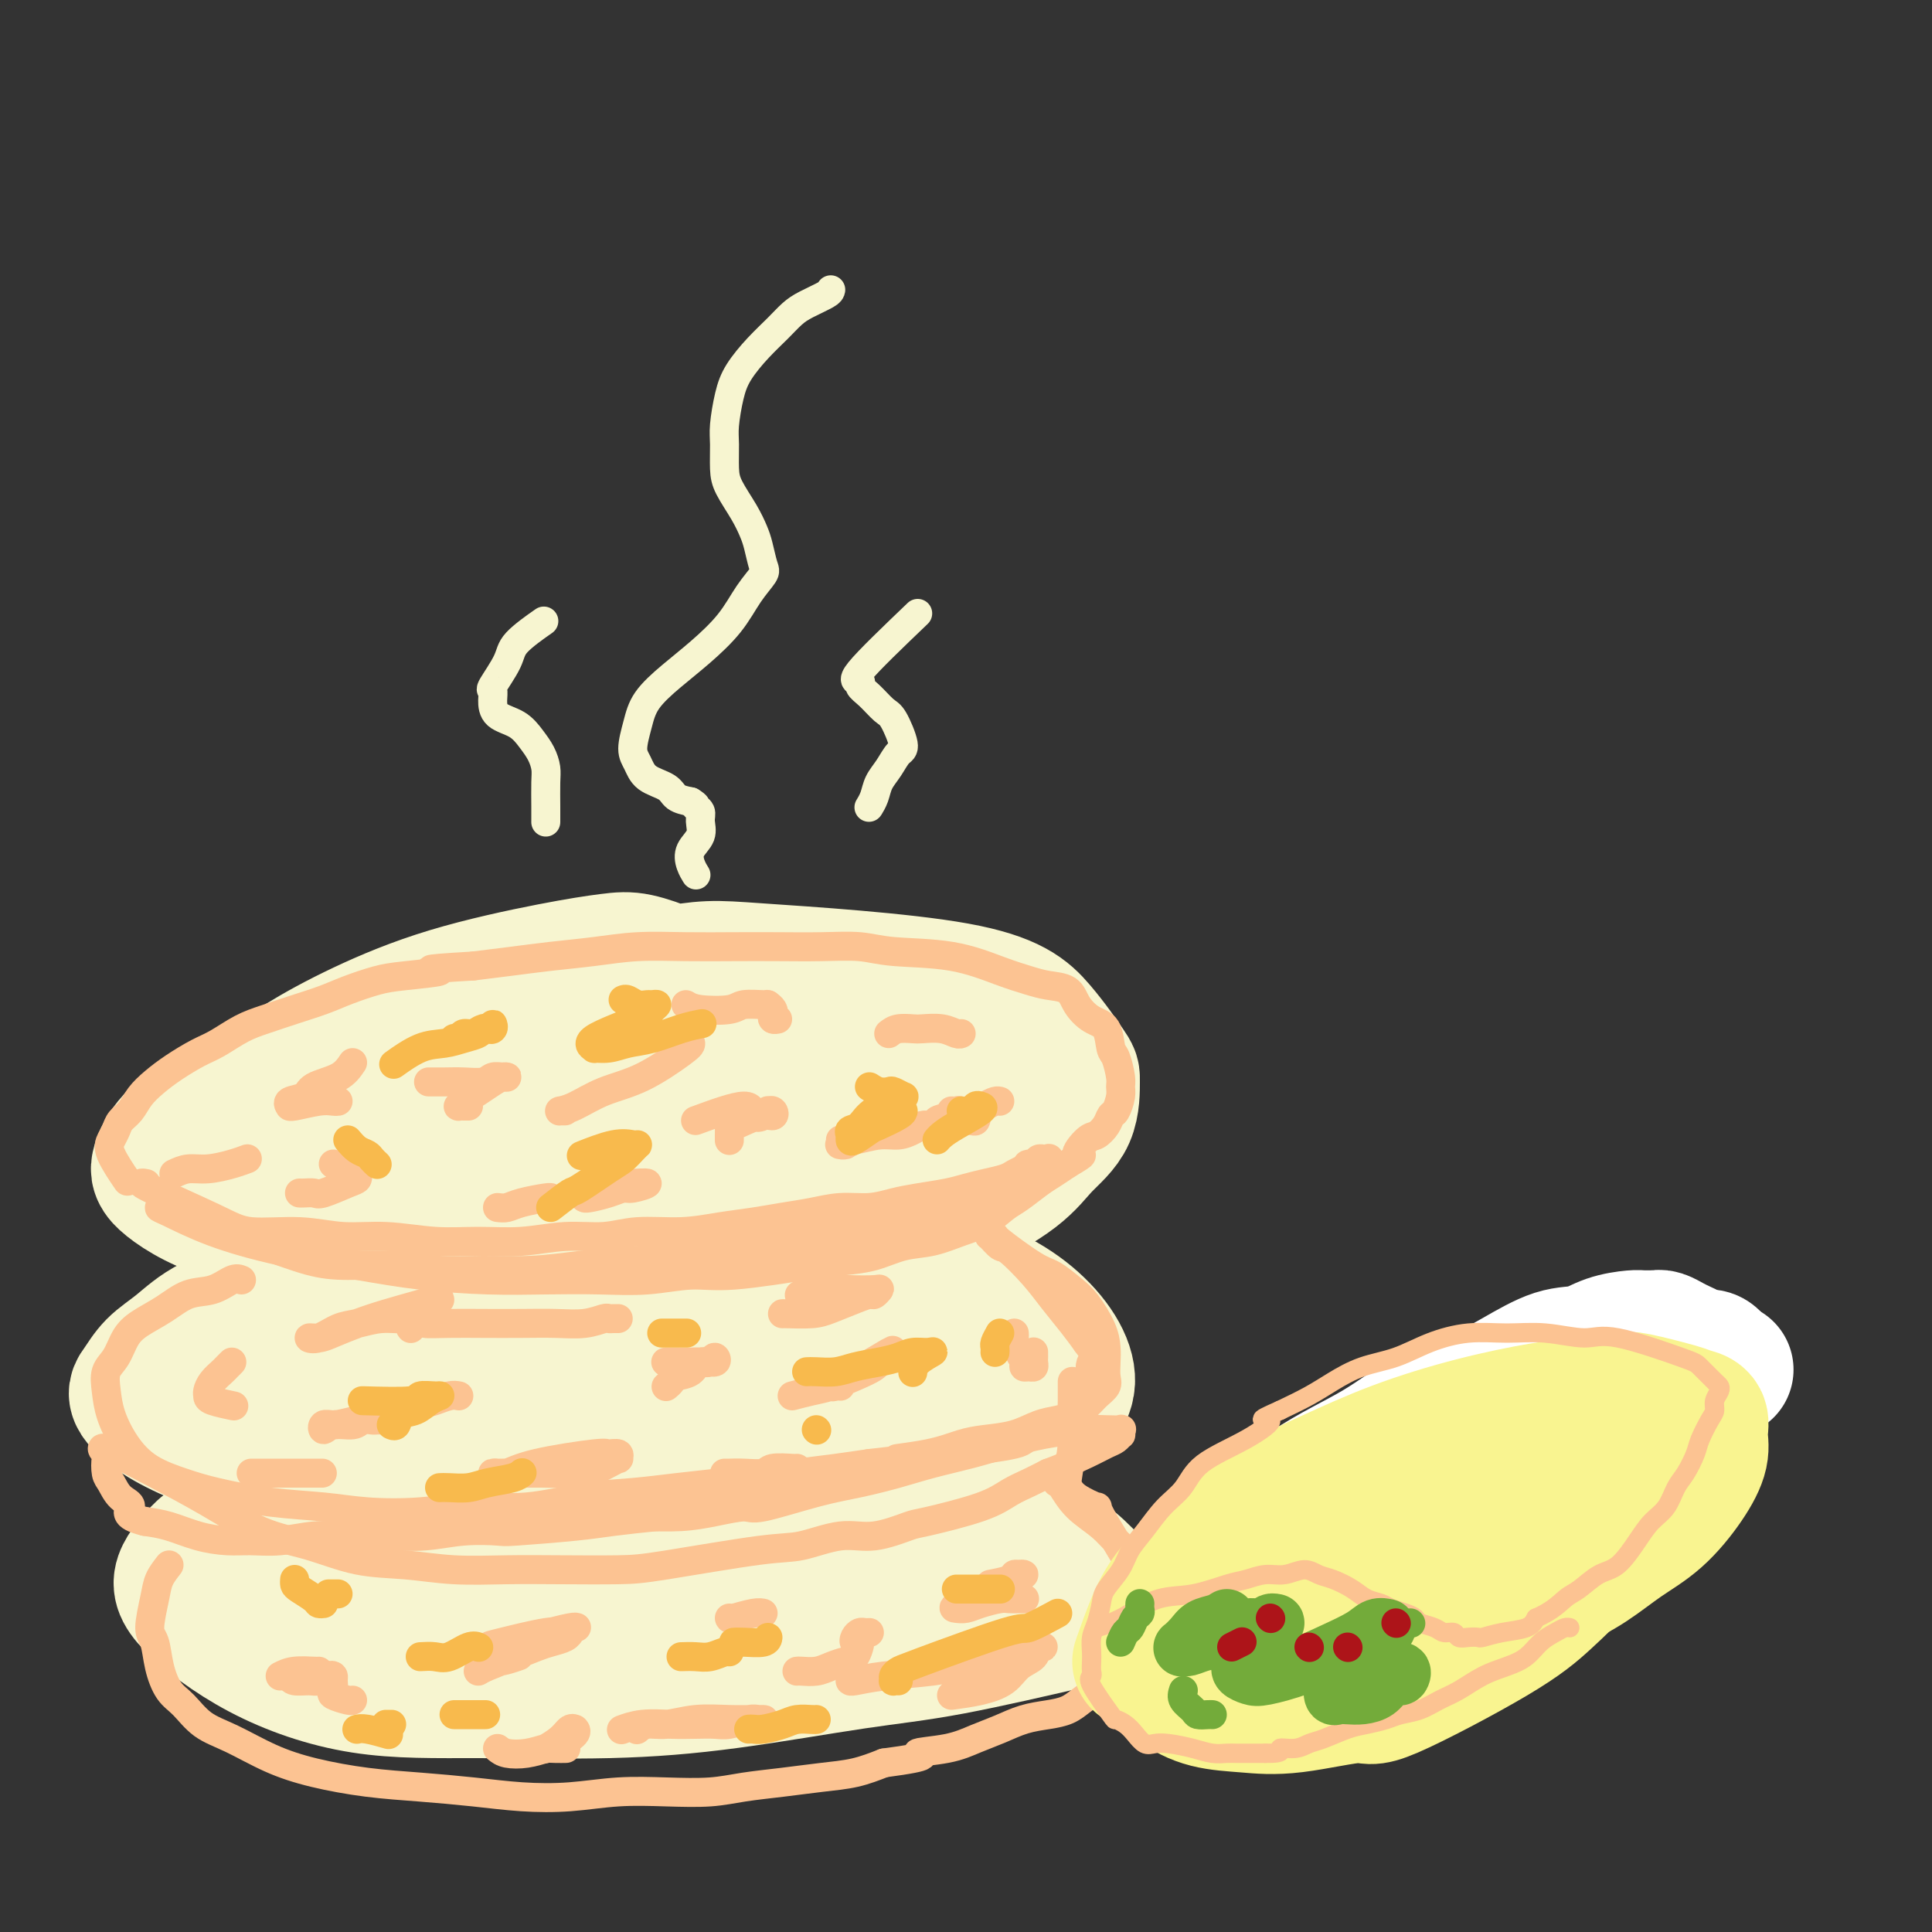 <svg viewBox='0 0 400 400' version='1.1' xmlns='http://www.w3.org/2000/svg' xmlns:xlink='http://www.w3.org/1999/xlink'><rect x="0" y="0" width="400" height="400" fill="#333333" stroke="none"/><g fill='none' stroke='rgb(247,245,208)' stroke-width='28' stroke-linecap='round' stroke-linejoin='round'><path d='M139,202c0.135,-0.205 0.271,-0.410 -1,-1c-1.271,-0.590 -3.948,-1.567 -6,-2c-2.052,-0.433 -3.479,-0.324 -6,0c-2.521,0.324 -6.137,0.861 -12,2c-5.863,1.139 -13.972,2.879 -21,5c-7.028,2.121 -12.974,4.624 -18,7c-5.026,2.376 -9.133,4.626 -13,7c-3.867,2.374 -7.493,4.874 -10,7c-2.507,2.126 -3.893,3.879 -5,6c-1.107,2.121 -1.934,4.610 -2,6c-0.066,1.390 0.630,1.681 3,4c2.370,2.319 6.414,6.666 12,10c5.586,3.334 12.715,5.656 21,7c8.285,1.344 17.725,1.710 27,2c9.275,0.290 18.385,0.505 27,0c8.615,-0.505 16.735,-1.729 24,-3c7.265,-1.271 13.673,-2.587 20,-4c6.327,-1.413 12.571,-2.922 18,-5c5.429,-2.078 10.044,-4.726 13,-7c2.956,-2.274 4.255,-4.173 6,-6c1.745,-1.827 3.938,-3.580 5,-6c1.062,-2.420 0.992,-5.506 1,-7c0.008,-1.494 0.092,-1.394 -1,-3c-1.092,-1.606 -3.360,-4.916 -6,-8c-2.640,-3.084 -5.652,-5.942 -17,-8c-11.348,-2.058 -31.031,-3.314 -41,-4c-9.969,-0.686 -10.222,-0.800 -21,1c-10.778,1.800 -32.079,5.514 -46,9c-13.921,3.486 -20.460,6.743 -27,10'/><path d='M63,221c-7.372,3.090 -12.303,5.814 -15,7c-2.697,1.186 -3.162,0.834 -5,2c-1.838,1.166 -5.050,3.849 -7,6c-1.950,2.151 -2.639,3.770 -3,5c-0.361,1.230 -0.395,2.070 2,4c2.395,1.930 7.218,4.948 15,7c7.782,2.052 18.521,3.138 30,3c11.479,-0.138 23.697,-1.499 35,-3c11.303,-1.501 21.690,-3.143 31,-5c9.310,-1.857 17.543,-3.928 25,-6c7.457,-2.072 14.138,-4.144 20,-6c5.862,-1.856 10.904,-3.498 15,-5c4.096,-1.502 7.247,-2.866 9,-4c1.753,-1.134 2.107,-2.038 2,-3c-0.107,-0.962 -0.674,-1.983 0,-2c0.674,-0.017 2.590,0.968 -2,-1c-4.590,-1.968 -15.686,-6.890 -24,-10c-8.314,-3.110 -13.844,-4.409 -32,-2c-18.156,2.409 -48.936,8.525 -64,12c-15.064,3.475 -14.410,4.308 -17,6c-2.590,1.692 -8.422,4.244 -10,6c-1.578,1.756 1.099,2.715 2,3c0.901,0.285 0.024,-0.104 3,0c2.976,0.104 9.803,0.701 19,1c9.197,0.299 20.765,0.301 31,-1c10.235,-1.301 19.138,-3.904 27,-5c7.862,-1.096 14.685,-0.686 19,-1c4.315,-0.314 6.123,-1.354 8,-2c1.877,-0.646 3.822,-0.899 5,-1c1.178,-0.101 1.589,-0.051 2,0'/><path d='M184,226c9.601,-1.512 3.104,-0.793 -4,-1c-7.104,-0.207 -14.814,-1.341 -27,-2c-12.186,-0.659 -28.846,-0.844 -41,0c-12.154,0.844 -19.800,2.716 -27,5c-7.200,2.284 -13.955,4.980 -17,6c-3.045,1.020 -2.381,0.363 -2,0c0.381,-0.363 0.480,-0.433 1,0c0.520,0.433 1.463,1.369 6,3c4.537,1.631 12.670,3.957 21,5c8.330,1.043 16.859,0.804 25,1c8.141,0.196 15.895,0.826 22,1c6.105,0.174 10.559,-0.109 14,0c3.441,0.109 5.867,0.611 8,1c2.133,0.389 3.972,0.664 5,1c1.028,0.336 1.243,0.734 0,1c-1.243,0.266 -3.945,0.400 -8,1c-4.055,0.600 -9.464,1.666 -14,3c-4.536,1.334 -8.201,2.935 -11,4c-2.799,1.065 -4.733,1.595 -6,2c-1.267,0.405 -1.867,0.687 -3,1c-1.133,0.313 -2.798,0.657 -4,1c-1.202,0.343 -1.942,0.683 -3,1c-1.058,0.317 -2.435,0.610 -4,1c-1.565,0.390 -3.319,0.878 -5,1c-1.681,0.122 -3.288,-0.123 -5,0c-1.712,0.123 -3.528,0.613 -6,1c-2.472,0.387 -5.601,0.671 -9,1c-3.399,0.329 -7.069,0.704 -10,1c-2.931,0.296 -5.123,0.513 -8,1c-2.877,0.487 -6.438,1.243 -10,2'/><path d='M62,268c-10.074,1.648 -8.758,2.269 -10,3c-1.242,0.731 -5.042,1.571 -8,3c-2.958,1.429 -5.074,3.445 -7,5c-1.926,1.555 -3.663,2.647 -5,4c-1.337,1.353 -2.273,2.968 -3,4c-0.727,1.032 -1.244,1.482 0,3c1.244,1.518 4.250,4.103 11,7c6.750,2.897 17.244,6.107 27,8c9.756,1.893 18.773,2.469 28,3c9.227,0.531 18.663,1.015 28,1c9.337,-0.015 18.574,-0.531 27,-1c8.426,-0.469 16.041,-0.892 23,-2c6.959,-1.108 13.261,-2.901 19,-4c5.739,-1.099 10.916,-1.504 15,-3c4.084,-1.496 7.077,-4.082 8,-5c0.923,-0.918 -0.224,-0.169 1,-1c1.224,-0.831 4.817,-3.241 5,-7c0.183,-3.759 -3.045,-8.866 -8,-13c-4.955,-4.134 -11.638,-7.297 -20,-9c-8.362,-1.703 -18.403,-1.948 -29,-2c-10.597,-0.052 -21.749,0.089 -34,1c-12.251,0.911 -25.603,2.594 -36,4c-10.397,1.406 -17.841,2.537 -25,4c-7.159,1.463 -14.032,3.257 -19,5c-4.968,1.743 -8.030,3.434 -10,5c-1.970,1.566 -2.848,3.005 -3,4c-0.152,0.995 0.423,1.545 1,2c0.577,0.455 1.155,0.815 7,2c5.845,1.185 16.956,3.196 29,4c12.044,0.804 25.022,0.402 38,0'/><path d='M112,293c12.774,-0.566 25.710,-1.981 37,-3c11.290,-1.019 20.934,-1.643 29,-2c8.066,-0.357 14.554,-0.447 20,-1c5.446,-0.553 9.851,-1.568 13,-2c3.149,-0.432 5.044,-0.280 6,-1c0.956,-0.720 0.974,-2.311 1,-3c0.026,-0.689 0.060,-0.474 -2,-2c-2.060,-1.526 -6.212,-4.792 -11,-7c-4.788,-2.208 -10.210,-3.356 -18,-4c-7.790,-0.644 -17.949,-0.782 -30,0c-12.051,0.782 -25.995,2.483 -38,4c-12.005,1.517 -22.070,2.849 -31,5c-8.930,2.151 -16.724,5.119 -21,7c-4.276,1.881 -5.033,2.673 -5,3c0.033,0.327 0.855,0.189 0,0c-0.855,-0.189 -3.387,-0.428 1,1c4.387,1.428 15.695,4.522 24,6c8.305,1.478 13.608,1.338 22,1c8.392,-0.338 19.874,-0.875 25,-1c5.126,-0.125 3.898,0.162 6,0c2.102,-0.162 7.534,-0.774 10,-1c2.466,-0.226 1.964,-0.066 3,0c1.036,0.066 3.608,0.037 4,0c0.392,-0.037 -1.398,-0.081 -4,0c-2.602,0.081 -6.018,0.287 -10,1c-3.982,0.713 -8.531,1.933 -13,3c-4.469,1.067 -8.857,1.979 -13,3c-4.143,1.021 -8.041,2.149 -11,3c-2.959,0.851 -4.980,1.426 -7,2'/><path d='M99,305c-10.058,2.218 -6.204,1.763 -6,2c0.204,0.237 -3.243,1.166 -6,2c-2.757,0.834 -4.823,1.574 -7,2c-2.177,0.426 -4.464,0.538 -7,1c-2.536,0.462 -5.320,1.272 -8,2c-2.680,0.728 -5.254,1.373 -8,2c-2.746,0.627 -5.662,1.236 -8,2c-2.338,0.764 -4.096,1.682 -5,2c-0.904,0.318 -0.953,0.037 -2,1c-1.047,0.963 -3.093,3.172 -4,5c-0.907,1.828 -0.677,3.275 2,6c2.677,2.725 7.800,6.726 14,10c6.200,3.274 13.477,5.820 21,7c7.523,1.180 15.290,0.993 24,1c8.710,0.007 18.361,0.209 27,0c8.639,-0.209 16.264,-0.827 25,-2c8.736,-1.173 18.582,-2.900 26,-4c7.418,-1.100 12.406,-1.573 20,-3c7.594,-1.427 17.793,-3.807 23,-5c5.207,-1.193 5.423,-1.201 6,-2c0.577,-0.799 1.515,-2.391 2,-3c0.485,-0.609 0.516,-0.234 -1,-2c-1.516,-1.766 -4.581,-5.673 -12,-10c-7.419,-4.327 -19.194,-9.073 -30,-12c-10.806,-2.927 -20.645,-4.034 -31,-4c-10.355,0.034 -21.228,1.211 -31,3c-9.772,1.789 -18.444,4.191 -26,6c-7.556,1.809 -13.996,3.026 -21,5c-7.004,1.974 -14.573,4.707 -18,6c-3.427,1.293 -2.714,1.147 -2,1'/><path d='M56,324c-11.328,3.337 -6.147,2.678 -5,3c1.147,0.322 -1.739,1.625 -3,3c-1.261,1.375 -0.898,2.822 2,5c2.898,2.178 8.330,5.085 16,7c7.670,1.915 17.579,2.837 28,3c10.421,0.163 21.356,-0.433 31,-1c9.644,-0.567 17.998,-1.106 26,-2c8.002,-0.894 15.654,-2.142 22,-3c6.346,-0.858 11.387,-1.326 16,-2c4.613,-0.674 8.798,-1.555 11,-2c2.202,-0.445 2.420,-0.454 3,-1c0.580,-0.546 1.524,-1.628 2,-2c0.476,-0.372 0.486,-0.034 -1,-1c-1.486,-0.966 -4.469,-3.236 -9,-5c-4.531,-1.764 -10.612,-3.023 -18,-4c-7.388,-0.977 -16.083,-1.671 -26,-1c-9.917,0.671 -21.055,2.706 -30,4c-8.945,1.294 -15.696,1.848 -26,4c-10.304,2.152 -24.160,5.902 -30,8c-5.840,2.098 -3.662,2.543 -3,3c0.662,0.457 -0.192,0.925 3,2c3.192,1.075 10.429,2.757 19,4c8.571,1.243 18.475,2.048 28,2c9.525,-0.048 18.670,-0.948 27,-2c8.330,-1.052 15.845,-2.258 22,-3c6.155,-0.742 10.950,-1.022 15,-2c4.050,-0.978 7.354,-2.654 9,-4c1.646,-1.346 1.636,-2.362 2,-3c0.364,-0.638 1.104,-0.896 0,-2c-1.104,-1.104 -4.052,-3.052 -7,-5'/><path d='M180,327c-3.801,-2.244 -9.803,-4.353 -16,-5c-6.197,-0.647 -12.589,0.169 -20,1c-7.411,0.831 -15.840,1.678 -23,3c-7.160,1.322 -13.052,3.117 -19,5c-5.948,1.883 -11.954,3.852 -16,6c-4.046,2.148 -6.133,4.475 -7,6c-0.867,1.525 -0.514,2.248 1,3c1.514,0.752 4.188,1.532 9,2c4.812,0.468 11.762,0.623 19,0c7.238,-0.623 14.765,-2.023 22,-3c7.235,-0.977 14.179,-1.532 17,-2c2.821,-0.468 1.520,-0.848 1,-1c-0.520,-0.152 -0.260,-0.076 0,0'/></g>
<g fill='none' stroke='rgb(252,195,146)' stroke-width='6' stroke-linecap='round' stroke-linejoin='round'><path d='M30,245c0.234,0.044 0.468,0.088 0,0c-0.468,-0.088 -1.637,-0.307 1,1c2.637,1.307 9.079,4.139 13,6c3.921,1.861 5.322,2.751 8,3c2.678,0.249 6.632,-0.144 10,0c3.368,0.144 6.151,0.824 9,1c2.849,0.176 5.764,-0.153 9,0c3.236,0.153 6.794,0.788 10,1c3.206,0.212 6.062,0.000 9,0c2.938,-0.000 5.960,0.211 9,0c3.040,-0.211 6.099,-0.844 9,-1c2.901,-0.156 5.643,0.166 8,0c2.357,-0.166 4.330,-0.818 7,-1c2.670,-0.182 6.036,0.106 9,0c2.964,-0.106 5.526,-0.607 8,-1c2.474,-0.393 4.860,-0.679 7,-1c2.140,-0.321 4.035,-0.677 6,-1c1.965,-0.323 4.001,-0.611 6,-1c1.999,-0.389 3.963,-0.878 6,-1c2.037,-0.122 4.148,0.122 6,0c1.852,-0.122 3.446,-0.610 5,-1c1.554,-0.390 3.067,-0.682 5,-1c1.933,-0.318 4.286,-0.663 6,-1c1.714,-0.337 2.791,-0.668 4,-1c1.209,-0.332 2.551,-0.666 4,-1c1.449,-0.334 3.006,-0.667 4,-1c0.994,-0.333 1.427,-0.667 2,-1c0.573,-0.333 1.287,-0.667 2,-1'/><path d='M212,242c5.128,-1.480 1.949,-1.181 1,-1c-0.949,0.181 0.333,0.245 1,0c0.667,-0.245 0.718,-0.797 1,-1c0.282,-0.203 0.795,-0.056 1,0c0.205,0.056 0.104,0.021 0,0c-0.104,-0.021 -0.209,-0.029 0,0c0.209,0.029 0.733,0.096 1,0c0.267,-0.096 0.275,-0.356 0,0c-0.275,0.356 -0.835,1.329 -2,2c-1.165,0.671 -2.937,1.042 -5,2c-2.063,0.958 -4.419,2.505 -8,4c-3.581,1.495 -8.387,2.940 -12,4c-3.613,1.060 -6.034,1.737 -13,3c-6.966,1.263 -18.477,3.113 -24,4c-5.523,0.887 -5.058,0.812 -8,1c-2.942,0.188 -9.291,0.640 -14,1c-4.709,0.360 -7.777,0.629 -11,1c-3.223,0.371 -6.601,0.846 -10,1c-3.399,0.154 -6.821,-0.012 -10,0c-3.179,0.012 -6.116,0.204 -9,0c-2.884,-0.204 -5.715,-0.803 -9,-1c-3.285,-0.197 -7.025,0.009 -10,0c-2.975,-0.009 -5.186,-0.233 -8,-1c-2.814,-0.767 -6.233,-2.076 -9,-3c-2.767,-0.924 -4.884,-1.462 -7,-2'/><path d='M48,256c-4.875,-1.272 -5.062,-1.451 -6,-2c-0.938,-0.549 -2.628,-1.467 -4,-2c-1.372,-0.533 -2.425,-0.681 -3,-1c-0.575,-0.319 -0.672,-0.809 -1,-1c-0.328,-0.191 -0.886,-0.084 -1,0c-0.114,0.084 0.216,0.144 2,1c1.784,0.856 5.021,2.506 9,4c3.979,1.494 8.699,2.831 14,4c5.301,1.169 11.184,2.169 16,3c4.816,0.831 8.567,1.492 13,2c4.433,0.508 9.548,0.864 14,1c4.452,0.136 8.239,0.052 12,0c3.761,-0.052 7.495,-0.073 11,0c3.505,0.073 6.782,0.241 10,0c3.218,-0.241 6.379,-0.889 9,-1c2.621,-0.111 4.702,0.317 9,0c4.298,-0.317 10.812,-1.379 15,-2c4.188,-0.621 6.051,-0.799 8,-1c1.949,-0.201 3.984,-0.423 6,-1c2.016,-0.577 4.014,-1.510 6,-2c1.986,-0.490 3.962,-0.539 6,-1c2.038,-0.461 4.138,-1.335 6,-2c1.862,-0.665 3.485,-1.123 5,-2c1.515,-0.877 2.923,-2.174 4,-3c1.077,-0.826 1.825,-1.180 3,-2c1.175,-0.820 2.778,-2.105 4,-3c1.222,-0.895 2.063,-1.398 3,-2c0.937,-0.602 1.968,-1.301 3,-2'/><path d='M221,241c4.688,-2.756 2.408,-1.646 2,-2c-0.408,-0.354 1.056,-2.173 2,-3c0.944,-0.827 1.367,-0.662 2,-1c0.633,-0.338 1.476,-1.179 2,-2c0.524,-0.821 0.730,-1.621 1,-2c0.270,-0.379 0.605,-0.336 1,-1c0.395,-0.664 0.848,-2.034 1,-3c0.152,-0.966 0.001,-1.526 0,-2c-0.001,-0.474 0.149,-0.860 0,-2c-0.149,-1.140 -0.596,-3.032 -1,-4c-0.404,-0.968 -0.764,-1.012 -1,-2c-0.236,-0.988 -0.349,-2.919 -1,-4c-0.651,-1.081 -1.842,-1.311 -3,-2c-1.158,-0.689 -2.283,-1.835 -3,-3c-0.717,-1.165 -1.024,-2.347 -2,-3c-0.976,-0.653 -2.619,-0.776 -4,-1c-1.381,-0.224 -2.498,-0.547 -4,-1c-1.502,-0.453 -3.388,-1.036 -6,-2c-2.612,-0.964 -5.949,-2.311 -10,-3c-4.051,-0.689 -8.817,-0.721 -12,-1c-3.183,-0.279 -4.784,-0.807 -7,-1c-2.216,-0.193 -5.048,-0.053 -8,0c-2.952,0.053 -6.025,0.017 -9,0c-2.975,-0.017 -5.850,-0.016 -9,0c-3.150,0.016 -6.573,0.046 -10,0c-3.427,-0.046 -6.858,-0.167 -10,0c-3.142,0.167 -5.997,0.622 -9,1c-3.003,0.378 -6.155,0.679 -9,1c-2.845,0.321 -5.384,0.663 -8,1c-2.616,0.337 -5.308,0.668 -8,1'/><path d='M98,200c-13.612,0.794 -7.644,0.779 -7,1c0.644,0.221 -4.038,0.678 -7,1c-2.962,0.322 -4.206,0.509 -6,1c-1.794,0.491 -4.138,1.285 -6,2c-1.862,0.715 -3.243,1.350 -5,2c-1.757,0.650 -3.889,1.314 -6,2c-2.111,0.686 -4.199,1.394 -6,2c-1.801,0.606 -3.314,1.110 -5,2c-1.686,0.890 -3.544,2.167 -5,3c-1.456,0.833 -2.511,1.224 -4,2c-1.489,0.776 -3.411,1.937 -5,3c-1.589,1.063 -2.846,2.028 -4,3c-1.154,0.972 -2.207,1.951 -3,3c-0.793,1.049 -1.326,2.168 -2,3c-0.674,0.832 -1.490,1.376 -2,2c-0.510,0.624 -0.714,1.327 -1,2c-0.286,0.673 -0.654,1.314 -1,2c-0.346,0.686 -0.670,1.415 0,3c0.670,1.585 2.334,4.024 3,5c0.666,0.976 0.333,0.488 0,0'/><path d='M50,265c-0.513,-0.215 -1.025,-0.430 -2,0c-0.975,0.430 -2.411,1.507 -4,2c-1.589,0.493 -3.331,0.404 -5,1c-1.669,0.596 -3.264,1.877 -5,3c-1.736,1.123 -3.614,2.088 -5,3c-1.386,0.912 -2.279,1.771 -3,3c-0.721,1.229 -1.271,2.827 -2,4c-0.729,1.173 -1.636,1.920 -2,3c-0.364,1.080 -0.185,2.491 0,4c0.185,1.509 0.375,3.114 1,5c0.625,1.886 1.684,4.053 3,6c1.316,1.947 2.887,3.673 5,5c2.113,1.327 4.766,2.254 7,3c2.234,0.746 4.049,1.311 7,2c2.951,0.689 7.037,1.501 11,2c3.963,0.499 7.804,0.686 11,1c3.196,0.314 5.747,0.757 9,1c3.253,0.243 7.206,0.286 11,0c3.794,-0.286 7.428,-0.903 11,-1c3.572,-0.097 7.082,0.325 11,0c3.918,-0.325 8.243,-1.396 12,-2c3.757,-0.604 6.946,-0.739 10,-1c3.054,-0.261 5.974,-0.647 9,-1c3.026,-0.353 6.159,-0.672 9,-1c2.841,-0.328 5.390,-0.665 8,-1c2.610,-0.335 5.280,-0.667 8,-1c2.720,-0.333 5.492,-0.667 8,-1c2.508,-0.333 4.754,-0.667 7,-1'/><path d='M180,303c15.480,-1.742 7.679,-1.096 6,-1c-1.679,0.096 2.763,-0.359 6,-1c3.237,-0.641 5.269,-1.467 7,-2c1.731,-0.533 3.162,-0.772 5,-1c1.838,-0.228 4.082,-0.445 6,-1c1.918,-0.555 3.511,-1.447 5,-2c1.489,-0.553 2.876,-0.767 4,-1c1.124,-0.233 1.986,-0.484 3,-1c1.014,-0.516 2.181,-1.296 3,-2c0.819,-0.704 1.292,-1.332 2,-2c0.708,-0.668 1.653,-1.377 2,-2c0.347,-0.623 0.098,-1.161 0,-2c-0.098,-0.839 -0.044,-1.981 0,-3c0.044,-1.019 0.080,-1.916 0,-3c-0.080,-1.084 -0.275,-2.356 -1,-4c-0.725,-1.644 -1.982,-3.660 -3,-5c-1.018,-1.340 -1.799,-2.005 -3,-3c-1.201,-0.995 -2.823,-2.318 -4,-3c-1.177,-0.682 -1.911,-0.721 -4,-2c-2.089,-1.279 -5.534,-3.799 -7,-5c-1.466,-1.201 -0.954,-1.082 -1,-1c-0.046,0.082 -0.652,0.128 -1,0c-0.348,-0.128 -0.439,-0.430 0,0c0.439,0.430 1.409,1.591 2,2c0.591,0.409 0.805,0.065 2,1c1.195,0.935 3.372,3.147 5,5c1.628,1.853 2.708,3.345 4,5c1.292,1.655 2.798,3.473 4,5c1.202,1.527 2.101,2.764 3,4'/><path d='M225,278c3.018,3.933 1.564,3.266 1,4c-0.564,0.734 -0.238,2.868 0,4c0.238,1.132 0.389,1.262 0,2c-0.389,0.738 -1.316,2.085 -2,3c-0.684,0.915 -1.124,1.400 -2,2c-0.876,0.600 -2.187,1.315 -4,2c-1.813,0.685 -4.127,1.338 -5,2c-0.873,0.662 -0.306,1.332 -3,2c-2.694,0.668 -8.651,1.334 -13,2c-4.349,0.666 -7.090,1.333 -10,2c-2.910,0.667 -5.987,1.334 -9,2c-3.013,0.666 -5.961,1.330 -9,2c-3.039,0.670 -6.170,1.345 -9,2c-2.830,0.655 -5.358,1.288 -8,2c-2.642,0.712 -5.398,1.501 -8,2c-2.602,0.499 -5.049,0.708 -8,1c-2.951,0.292 -6.404,0.666 -9,1c-2.596,0.334 -4.334,0.629 -8,1c-3.666,0.371 -9.261,0.817 -12,1c-2.739,0.183 -2.621,0.102 -4,0c-1.379,-0.102 -4.253,-0.224 -7,0c-2.747,0.224 -5.366,0.796 -8,1c-2.634,0.204 -5.281,0.040 -8,0c-2.719,-0.040 -5.509,0.042 -8,0c-2.491,-0.042 -4.681,-0.209 -7,0c-2.319,0.209 -4.766,0.796 -7,1c-2.234,0.204 -4.256,0.027 -6,0c-1.744,-0.027 -3.210,0.096 -5,0c-1.790,-0.096 -3.905,-0.410 -6,-1c-2.095,-0.590 -4.170,-1.454 -6,-2c-1.830,-0.546 -3.415,-0.773 -5,-1'/><path d='M30,315c-4.918,-1.220 -3.213,-2.271 -3,-3c0.213,-0.729 -1.065,-1.136 -2,-2c-0.935,-0.864 -1.526,-2.187 -2,-3c-0.474,-0.813 -0.830,-1.118 -1,-2c-0.170,-0.882 -0.154,-2.342 0,-3c0.154,-0.658 0.445,-0.513 0,-1c-0.445,-0.487 -1.628,-1.604 0,-1c1.628,0.604 6.066,2.929 10,5c3.934,2.071 7.364,3.889 11,6c3.636,2.111 7.479,4.517 11,6c3.521,1.483 6.720,2.044 10,3c3.280,0.956 6.639,2.309 10,3c3.361,0.691 6.723,0.721 10,1c3.277,0.279 6.471,0.806 10,1c3.529,0.194 7.395,0.055 11,0c3.605,-0.055 6.950,-0.027 11,0c4.050,0.027 8.805,0.052 12,0c3.195,-0.052 4.830,-0.180 10,-1c5.170,-0.820 13.876,-2.332 19,-3c5.124,-0.668 6.667,-0.492 9,-1c2.333,-0.508 5.456,-1.700 8,-2c2.544,-0.300 4.508,0.292 7,0c2.492,-0.292 5.513,-1.468 7,-2c1.487,-0.532 1.440,-0.422 4,-1c2.560,-0.578 7.727,-1.846 11,-3c3.273,-1.154 4.650,-2.195 6,-3c1.350,-0.805 2.671,-1.373 4,-2c1.329,-0.627 2.664,-1.314 4,-2'/><path d='M217,305c6.290,-2.372 4.015,-1.802 4,-2c-0.015,-0.198 2.231,-1.162 4,-2c1.769,-0.838 3.062,-1.549 4,-2c0.938,-0.451 1.521,-0.643 2,-1c0.479,-0.357 0.852,-0.880 1,-1c0.148,-0.120 0.069,0.163 0,0c-0.069,-0.163 -0.129,-0.774 0,-1c0.129,-0.226 0.448,-0.069 0,0c-0.448,0.069 -1.663,0.049 -3,0c-1.337,-0.049 -2.796,-0.126 -5,0c-2.204,0.126 -5.153,0.456 -8,1c-2.847,0.544 -5.592,1.301 -8,2c-2.408,0.699 -4.479,1.341 -7,2c-2.521,0.659 -5.491,1.337 -8,2c-2.509,0.663 -4.556,1.312 -7,2c-2.444,0.688 -5.285,1.417 -8,2c-2.715,0.583 -5.304,1.022 -9,2c-3.696,0.978 -8.499,2.497 -11,3c-2.501,0.503 -2.699,-0.009 -4,0c-1.301,0.009 -3.703,0.538 -6,1c-2.297,0.462 -4.489,0.856 -7,1c-2.511,0.144 -5.342,0.039 -8,0c-2.658,-0.039 -5.143,-0.010 -8,0c-2.857,0.010 -6.086,0.003 -9,0c-2.914,-0.003 -5.514,-0.001 -8,0c-2.486,0.001 -4.857,0.000 -7,0c-2.143,-0.000 -4.059,-0.000 -6,0c-1.941,0.000 -3.907,0.000 -6,0c-2.093,-0.000 -4.312,-0.000 -6,0c-1.688,0.000 -2.844,0.000 -4,0'/><path d='M79,314c-10.311,0.000 -5.089,0.000 -3,0c2.089,0.000 1.044,0.000 0,0'/><path d='M35,324c-0.769,0.981 -1.538,1.962 -2,3c-0.462,1.038 -0.616,2.133 -1,4c-0.384,1.867 -0.998,4.504 -1,6c-0.002,1.496 0.609,1.850 1,3c0.391,1.150 0.562,3.097 1,5c0.438,1.903 1.142,3.762 2,5c0.858,1.238 1.869,1.854 3,3c1.131,1.146 2.381,2.822 4,4c1.619,1.178 3.608,1.860 6,3c2.392,1.140 5.189,2.739 8,4c2.811,1.261 5.637,2.184 9,3c3.363,0.816 7.263,1.526 11,2c3.737,0.474 7.311,0.712 11,1c3.689,0.288 7.494,0.627 11,1c3.506,0.373 6.712,0.780 10,1c3.288,0.220 6.659,0.252 10,0c3.341,-0.252 6.652,-0.788 10,-1c3.348,-0.212 6.732,-0.098 10,0c3.268,0.098 6.420,0.182 9,0c2.580,-0.182 4.586,-0.629 7,-1c2.414,-0.371 5.235,-0.667 8,-1c2.765,-0.333 5.475,-0.705 8,-1c2.525,-0.295 4.864,-0.513 7,-1c2.136,-0.487 4.068,-1.244 6,-2'/><path d='M183,365c11.357,-1.501 7.250,-1.754 7,-2c-0.250,-0.246 3.356,-0.486 6,-1c2.644,-0.514 4.325,-1.303 6,-2c1.675,-0.697 3.343,-1.303 5,-2c1.657,-0.697 3.301,-1.486 5,-2c1.699,-0.514 3.451,-0.752 5,-1c1.549,-0.248 2.894,-0.507 4,-1c1.106,-0.493 1.972,-1.220 3,-2c1.028,-0.780 2.216,-1.614 3,-2c0.784,-0.386 1.163,-0.322 2,-1c0.837,-0.678 2.134,-2.096 3,-3c0.866,-0.904 1.303,-1.295 2,-2c0.697,-0.705 1.654,-1.723 2,-3c0.346,-1.277 0.080,-2.813 0,-4c-0.080,-1.187 0.024,-2.026 0,-3c-0.024,-0.974 -0.178,-2.085 0,-3c0.178,-0.915 0.687,-1.635 -1,-5c-1.687,-3.365 -5.570,-9.375 -7,-12c-1.430,-2.625 -0.408,-1.866 -1,-2c-0.592,-0.134 -2.798,-1.160 -4,-2c-1.202,-0.840 -1.401,-1.495 -2,-2c-0.599,-0.505 -1.598,-0.859 -2,-1c-0.402,-0.141 -0.205,-0.068 0,0c0.205,0.068 0.419,0.131 1,1c0.581,0.869 1.529,2.542 3,4c1.471,1.458 3.467,2.700 5,4c1.533,1.300 2.605,2.658 4,4c1.395,1.342 3.113,2.669 4,4c0.887,1.331 0.944,2.665 1,4'/><path d='M237,328c2.676,3.791 1.368,3.270 1,4c-0.368,0.730 0.206,2.711 0,4c-0.206,1.289 -1.193,1.885 -2,3c-0.807,1.115 -1.434,2.747 -2,4c-0.566,1.253 -1.069,2.125 -2,3c-0.931,0.875 -2.288,1.751 -3,2c-0.712,0.249 -0.778,-0.129 -1,0c-0.222,0.129 -0.598,0.766 -1,1c-0.402,0.234 -0.829,0.067 -1,0c-0.171,-0.067 -0.085,-0.033 0,0'/><path d='M221,309c-0.113,-0.634 -0.226,-1.268 0,-3c0.226,-1.732 0.793,-4.562 1,-7c0.207,-2.438 0.056,-4.485 0,-6c-0.056,-1.515 -0.015,-2.497 0,-3c0.015,-0.503 0.004,-0.527 0,-1c-0.004,-0.473 -0.001,-1.395 0,-2c0.001,-0.605 0.000,-0.894 0,-1c-0.000,-0.106 -0.000,-0.030 0,0c0.000,0.030 0.000,0.015 0,0'/><path d='M60,347c0.130,0.430 0.259,0.861 1,1c0.741,0.139 2.093,-0.013 3,0c0.907,0.013 1.368,0.192 2,0c0.632,-0.192 1.435,-0.756 2,-1c0.565,-0.244 0.894,-0.167 1,0c0.106,0.167 -0.010,0.423 0,1c0.010,0.577 0.146,1.475 0,2c-0.146,0.525 -0.575,0.677 0,1c0.575,0.323 2.155,0.818 3,1c0.845,0.182 0.956,0.052 1,0c0.044,-0.052 0.022,-0.026 0,0'/><path d='M103,362c0.496,0.397 0.992,0.793 2,1c1.008,0.207 2.529,0.223 4,0c1.471,-0.223 2.892,-0.686 4,-1c1.108,-0.314 1.902,-0.478 3,-1c1.098,-0.522 2.500,-1.402 3,-2c0.500,-0.598 0.099,-0.913 0,-1c-0.099,-0.087 0.105,0.054 0,0c-0.105,-0.054 -0.520,-0.302 -1,0c-0.480,0.302 -1.025,1.153 -2,2c-0.975,0.847 -2.380,1.691 -3,2c-0.620,0.309 -0.455,0.083 0,0c0.455,-0.083 1.199,-0.022 2,0c0.801,0.022 1.657,0.006 2,0c0.343,-0.006 0.171,-0.003 0,0'/><path d='M165,346c0.153,-0.023 0.306,-0.045 1,0c0.694,0.045 1.928,0.158 3,0c1.072,-0.158 1.982,-0.588 3,-1c1.018,-0.412 2.142,-0.807 3,-1c0.858,-0.193 1.448,-0.185 2,-1c0.552,-0.815 1.065,-2.453 1,-3c-0.065,-0.547 -0.707,-0.003 -1,0c-0.293,0.003 -0.236,-0.535 0,-1c0.236,-0.465 0.651,-0.857 1,-1c0.349,-0.143 0.632,-0.039 1,0c0.368,0.039 0.819,0.011 1,0c0.181,-0.011 0.090,-0.006 0,0'/><path d='M151,335c0.030,0.113 0.060,0.226 1,0c0.940,-0.226 2.792,-0.792 4,-1c1.208,-0.208 1.774,-0.060 2,0c0.226,0.060 0.113,0.030 0,0'/><path d='M99,346c0.412,-0.250 0.825,-0.501 2,-1c1.175,-0.499 3.113,-1.248 5,-2c1.887,-0.752 3.721,-1.508 5,-2c1.279,-0.492 2.001,-0.720 3,-1c0.999,-0.280 2.275,-0.613 3,-1c0.725,-0.387 0.899,-0.829 1,-1c0.101,-0.171 0.128,-0.071 0,0c-0.128,0.071 -0.412,0.114 -1,0c-0.588,-0.114 -1.481,-0.385 -4,0c-2.519,0.385 -6.665,1.425 -9,2c-2.335,0.575 -2.858,0.684 -3,1c-0.142,0.316 0.099,0.838 0,1c-0.099,0.162 -0.537,-0.037 0,0c0.537,0.037 2.049,0.311 4,0c1.951,-0.311 4.340,-1.207 6,-2c1.660,-0.793 2.590,-1.482 4,-2c1.410,-0.518 3.299,-0.866 4,-1c0.701,-0.134 0.214,-0.053 0,0c-0.214,0.053 -0.156,0.080 0,0c0.156,-0.080 0.409,-0.265 -1,0c-1.409,0.265 -4.482,0.982 -7,2c-2.518,1.018 -4.481,2.339 -6,3c-1.519,0.661 -2.593,0.662 -3,1c-0.407,0.338 -0.148,1.014 1,1c1.148,-0.014 3.185,-0.718 4,-1c0.815,-0.282 0.407,-0.141 0,0'/><path d='M205,328c1.598,-0.310 3.196,-0.620 4,-1c0.804,-0.380 0.815,-0.830 1,-1c0.185,-0.170 0.542,-0.060 1,0c0.458,0.060 1.015,0.068 1,0c-0.015,-0.068 -0.601,-0.214 -1,0c-0.399,0.214 -0.611,0.787 -3,2c-2.389,1.213 -6.956,3.068 -9,4c-2.044,0.932 -1.565,0.943 -1,1c0.565,0.057 1.217,0.159 2,0c0.783,-0.159 1.697,-0.578 3,-1c1.303,-0.422 2.994,-0.845 4,-1c1.006,-0.155 1.328,-0.042 2,0c0.672,0.042 1.696,0.011 2,0c0.304,-0.011 -0.110,-0.003 0,0c0.110,0.003 0.746,0.001 1,0c0.254,-0.001 0.127,-0.000 0,0'/><path d='M197,351c2.038,-0.275 4.075,-0.551 6,-1c1.925,-0.449 3.736,-1.073 5,-2c1.264,-0.927 1.980,-2.158 3,-3c1.020,-0.842 2.342,-1.295 3,-2c0.658,-0.705 0.651,-1.660 1,-2c0.349,-0.340 1.055,-0.063 1,0c-0.055,0.063 -0.870,-0.088 -2,0c-1.130,0.088 -2.575,0.416 -4,1c-1.425,0.584 -2.831,1.424 -4,2c-1.169,0.576 -2.102,0.886 -3,1c-0.898,0.114 -1.761,0.031 -2,0c-0.239,-0.031 0.145,-0.009 0,0c-0.145,0.009 -0.820,0.005 -1,0c-0.180,-0.005 0.134,-0.013 0,0c-0.134,0.013 -0.715,0.046 -1,0c-0.285,-0.046 -0.272,-0.170 -1,0c-0.728,0.170 -2.195,0.634 -5,1c-2.805,0.366 -6.948,0.634 -10,1c-3.052,0.366 -5.014,0.829 -6,1c-0.986,0.171 -0.996,0.049 -1,0c-0.004,-0.049 -0.002,-0.024 0,0'/><path d='M129,358c-0.304,0.113 -0.608,0.226 0,0c0.608,-0.226 2.128,-0.792 4,-1c1.872,-0.208 4.094,-0.060 6,0c1.906,0.060 3.494,0.030 5,0c1.506,-0.030 2.929,-0.061 4,0c1.071,0.061 1.791,0.212 3,0c1.209,-0.212 2.908,-0.789 4,-1c1.092,-0.211 1.575,-0.056 2,0c0.425,0.056 0.790,0.014 1,0c0.210,-0.014 0.265,0.000 0,0c-0.265,-0.000 -0.851,-0.015 -2,0c-1.149,0.015 -2.862,0.060 -5,0c-2.138,-0.060 -4.703,-0.226 -7,0c-2.297,0.226 -4.327,0.844 -6,1c-1.673,0.156 -2.989,-0.150 -4,0c-1.011,0.150 -1.717,0.757 -2,1c-0.283,0.243 -0.141,0.121 0,0'/><path d='M58,347c0.845,-0.423 1.690,-0.845 3,-1c1.310,-0.155 3.083,-0.042 4,0c0.917,0.042 0.976,0.012 1,0c0.024,-0.012 0.012,-0.006 0,0'/><path d='M104,305c2.585,-0.025 5.170,-0.049 8,0c2.830,0.049 5.907,0.172 8,0c2.093,-0.172 3.204,-0.638 4,-1c0.796,-0.362 1.278,-0.618 2,-1c0.722,-0.382 1.685,-0.888 2,-1c0.315,-0.112 -0.018,0.172 0,0c0.018,-0.172 0.388,-0.799 0,-1c-0.388,-0.201 -1.532,0.023 -2,0c-0.468,-0.023 -0.259,-0.293 -3,0c-2.741,0.293 -8.432,1.150 -12,2c-3.568,0.850 -5.014,1.692 -6,2c-0.986,0.308 -1.511,0.083 -2,0c-0.489,-0.083 -0.940,-0.022 -1,0c-0.060,0.022 0.271,0.006 1,0c0.729,-0.006 1.855,-0.002 4,0c2.145,0.002 5.308,0.000 7,0c1.692,-0.000 1.912,-0.000 2,0c0.088,0.000 0.044,0.000 0,0'/><path d='M164,289c1.359,-0.357 2.718,-0.713 4,-1c1.282,-0.287 2.487,-0.503 4,-1c1.513,-0.497 3.336,-1.274 5,-2c1.664,-0.726 3.170,-1.400 4,-2c0.830,-0.600 0.982,-1.128 2,-2c1.018,-0.872 2.900,-2.090 1,-1c-1.900,1.090 -7.581,4.488 -10,6c-2.419,1.512 -1.574,1.138 -1,1c0.574,-0.138 0.878,-0.039 1,0c0.122,0.039 0.061,0.020 0,0'/><path d='M162,272c-0.057,-0.016 -0.114,-0.033 1,0c1.114,0.033 3.397,0.115 5,0c1.603,-0.115 2.524,-0.427 4,-1c1.476,-0.573 3.506,-1.408 5,-2c1.494,-0.592 2.452,-0.943 3,-1c0.548,-0.057 0.687,0.180 1,0c0.313,-0.180 0.801,-0.777 1,-1c0.199,-0.223 0.109,-0.074 -1,0c-1.109,0.074 -3.235,0.071 -5,0c-1.765,-0.071 -3.167,-0.212 -5,0c-1.833,0.212 -4.095,0.775 -5,1c-0.905,0.225 -0.452,0.113 0,0'/><path d='M85,275c0.046,0.059 0.091,0.118 0,0c-0.091,-0.118 -0.319,-0.414 0,-1c0.319,-0.586 1.187,-1.461 2,-2c0.813,-0.539 1.573,-0.741 2,-1c0.427,-0.259 0.520,-0.575 1,-1c0.480,-0.425 1.345,-0.959 1,-1c-0.345,-0.041 -1.902,0.410 -4,1c-2.098,0.590 -4.739,1.321 -7,2c-2.261,0.679 -4.143,1.308 -6,2c-1.857,0.692 -3.691,1.446 -5,2c-1.309,0.554 -2.095,0.906 -3,1c-0.905,0.094 -1.931,-0.070 -2,0c-0.069,0.070 0.817,0.374 2,0c1.183,-0.374 2.663,-1.424 4,-2c1.337,-0.576 2.530,-0.676 4,-1c1.470,-0.324 3.215,-0.871 5,-1c1.785,-0.129 3.609,0.161 5,0c1.391,-0.161 2.347,-0.771 3,-1c0.653,-0.229 1.002,-0.076 1,0c-0.002,0.076 -0.354,0.076 0,0c0.354,-0.076 1.414,-0.226 1,0c-0.414,0.226 -2.304,0.830 -3,1c-0.696,0.170 -0.199,-0.094 0,0c0.199,0.094 0.099,0.547 0,1'/><path d='M86,274c3.329,-0.464 1.652,-0.125 2,0c0.348,0.125 2.721,0.034 5,0c2.279,-0.034 4.463,-0.013 7,0c2.537,0.013 5.425,0.018 8,0c2.575,-0.018 4.836,-0.057 7,0c2.164,0.057 4.230,0.211 6,0c1.770,-0.211 3.245,-0.789 4,-1c0.755,-0.211 0.790,-0.057 1,0c0.210,0.057 0.595,0.015 1,0c0.405,-0.015 0.830,-0.004 1,0c0.170,0.004 0.085,0.002 0,0'/><path d='M95,289c-0.539,-0.105 -1.078,-0.210 -2,0c-0.922,0.210 -2.226,0.734 -3,1c-0.774,0.266 -1.017,0.272 -4,1c-2.983,0.728 -8.704,2.177 -12,3c-3.296,0.823 -4.166,1.020 -5,1c-0.834,-0.020 -1.633,-0.258 -2,0c-0.367,0.258 -0.302,1.011 0,1c0.302,-0.011 0.840,-0.788 2,-1c1.160,-0.212 2.942,0.139 4,0c1.058,-0.139 1.394,-0.769 2,-1c0.606,-0.231 1.483,-0.062 2,0c0.517,0.062 0.675,0.017 1,0c0.325,-0.017 0.818,-0.004 1,0c0.182,0.004 0.052,0.001 0,0c-0.052,-0.001 -0.026,-0.001 0,0'/><path d='M52,305c0.405,0.000 0.810,0.000 2,0c1.190,0.000 3.164,0.000 4,0c0.836,0.000 0.533,0.000 2,0c1.467,0.000 4.705,0.000 6,0c1.295,0.000 0.648,0.000 0,0'/><path d='M138,282c-0.148,0.001 -0.296,0.002 0,0c0.296,-0.002 1.035,-0.005 2,0c0.965,0.005 2.156,0.020 3,0c0.844,-0.020 1.340,-0.074 2,0c0.660,0.074 1.482,0.275 2,0c0.518,-0.275 0.731,-1.027 1,-1c0.269,0.027 0.595,0.833 0,1c-0.595,0.167 -2.111,-0.305 -3,0c-0.889,0.305 -1.153,1.388 -2,2c-0.847,0.612 -2.279,0.752 -3,1c-0.721,0.248 -0.733,0.605 -1,1c-0.267,0.395 -0.791,0.827 -1,1c-0.209,0.173 -0.105,0.086 0,0'/><path d='M150,305c0.196,0.008 0.392,0.016 1,0c0.608,-0.016 1.627,-0.057 3,0c1.373,0.057 3.100,0.211 4,0c0.900,-0.211 0.973,-0.789 2,-1c1.027,-0.211 3.007,-0.057 4,0c0.993,0.057 0.998,0.016 1,0c0.002,-0.016 0.001,-0.008 0,0'/><path d='M210,276c0.022,0.356 0.044,0.712 0,1c-0.044,0.288 -0.153,0.508 0,1c0.153,0.492 0.566,1.257 1,2c0.434,0.743 0.887,1.464 1,2c0.113,0.536 -0.113,0.886 0,1c0.113,0.114 0.566,-0.007 1,0c0.434,0.007 0.848,0.142 1,0c0.152,-0.142 0.041,-0.560 0,-1c-0.041,-0.440 -0.011,-0.902 0,-1c0.011,-0.098 0.003,0.170 0,0c-0.003,-0.170 -0.001,-0.776 0,-1c0.001,-0.224 0.000,-0.064 0,0c-0.000,0.064 -0.000,0.032 0,0'/><path d='M48,282c-0.362,0.356 -0.724,0.711 -1,1c-0.276,0.289 -0.467,0.511 -1,1c-0.533,0.489 -1.410,1.245 -2,2c-0.590,0.755 -0.894,1.509 -1,2c-0.106,0.491 -0.015,0.720 0,1c0.015,0.280 -0.048,0.611 1,1c1.048,0.389 3.205,0.835 4,1c0.795,0.165 0.227,0.047 0,0c-0.227,-0.047 -0.114,-0.024 0,0'/><path d='M174,236c0.802,0.119 1.605,0.238 3,0c1.395,-0.238 3.383,-0.834 5,-1c1.617,-0.166 2.864,0.099 4,0c1.136,-0.099 2.161,-0.563 3,-1c0.839,-0.437 1.492,-0.846 2,-1c0.508,-0.154 0.871,-0.052 1,0c0.129,0.052 0.025,0.055 0,0c-0.025,-0.055 0.029,-0.169 -1,0c-1.029,0.169 -3.141,0.620 -5,1c-1.859,0.380 -3.466,0.690 -5,1c-1.534,0.310 -2.996,0.619 -4,1c-1.004,0.381 -1.551,0.834 -2,1c-0.449,0.166 -0.800,0.044 -1,0c-0.200,-0.044 -0.250,-0.012 0,0c0.250,0.012 0.798,0.003 1,0c0.202,-0.003 0.058,-0.001 0,0c-0.058,0.001 -0.029,0.000 0,0'/><path d='M121,247c1.661,-0.307 3.321,-0.614 5,-1c1.679,-0.386 3.376,-0.850 4,-1c0.624,-0.150 0.174,0.015 1,0c0.826,-0.015 2.929,-0.211 3,0c0.071,0.211 -1.890,0.827 -3,1c-1.110,0.173 -1.369,-0.097 -2,0c-0.631,0.097 -1.633,0.562 -3,1c-1.367,0.438 -3.099,0.849 -4,1c-0.901,0.151 -0.972,0.043 -1,0c-0.028,-0.043 -0.014,-0.022 0,0'/><path d='M69,241c0.793,0.455 1.586,0.910 2,1c0.414,0.090 0.448,-0.184 1,0c0.552,0.184 1.623,0.827 2,1c0.377,0.173 0.061,-0.126 0,0c-0.061,0.126 0.135,0.675 0,1c-0.135,0.325 -0.600,0.427 -2,1c-1.400,0.573 -3.734,1.618 -5,2c-1.266,0.382 -1.464,0.102 -2,0c-0.536,-0.102 -1.412,-0.027 -2,0c-0.588,0.027 -0.889,0.007 -1,0c-0.111,-0.007 -0.032,-0.002 0,0c0.032,0.002 0.016,0.001 0,0'/><path d='M36,243c0.943,-0.445 1.885,-0.890 3,-1c1.115,-0.110 2.402,0.115 4,0c1.598,-0.115 3.507,-0.569 5,-1c1.493,-0.431 2.569,-0.837 3,-1c0.431,-0.163 0.215,-0.081 0,0'/><path d='M89,224c-0.248,-0.002 -0.495,-0.004 0,0c0.495,0.004 1.733,0.015 3,0c1.267,-0.015 2.565,-0.056 4,0c1.435,0.056 3.009,0.211 4,0c0.991,-0.211 1.399,-0.786 2,-1c0.601,-0.214 1.396,-0.066 2,0c0.604,0.066 1.017,0.048 1,0c-0.017,-0.048 -0.463,-0.128 -1,0c-0.537,0.128 -1.164,0.465 -2,1c-0.836,0.535 -1.880,1.268 -3,2c-1.120,0.732 -2.315,1.464 -3,2c-0.685,0.536 -0.859,0.876 -1,1c-0.141,0.124 -0.248,0.033 0,0c0.248,-0.033 0.850,-0.009 1,0c0.150,0.009 -0.152,0.002 0,0c0.152,-0.002 0.758,-0.001 1,0c0.242,0.001 0.121,0.000 0,0'/><path d='M144,232c4.052,-1.486 8.104,-2.972 10,-3c1.896,-0.028 1.636,1.403 2,2c0.364,0.597 1.353,0.360 2,0c0.647,-0.360 0.951,-0.845 1,-1c0.049,-0.155 -0.159,0.019 0,0c0.159,-0.019 0.684,-0.232 1,0c0.316,0.232 0.425,0.907 0,1c-0.425,0.093 -1.382,-0.397 -3,0c-1.618,0.397 -3.898,1.679 -5,2c-1.102,0.321 -1.027,-0.320 -1,0c0.027,0.320 0.007,1.601 0,2c-0.007,0.399 -0.002,-0.085 0,0c0.002,0.085 0.001,0.739 0,1c-0.001,0.261 -0.000,0.131 0,0'/><path d='M142,208c0.649,0.392 1.297,0.784 3,1c1.703,0.216 4.460,0.257 6,0c1.540,-0.257 1.863,-0.812 3,-1c1.137,-0.188 3.088,-0.008 4,0c0.912,0.008 0.784,-0.156 1,0c0.216,0.156 0.776,0.630 1,1c0.224,0.370 0.112,0.635 0,1c-0.112,0.365 -0.222,0.829 0,1c0.222,0.171 0.778,0.049 1,0c0.222,-0.049 0.111,-0.024 0,0'/><path d='M197,230c0.372,0.030 0.744,0.060 1,0c0.256,-0.060 0.394,-0.208 1,0c0.606,0.208 1.678,0.774 2,1c0.322,0.226 -0.105,0.112 0,0c0.105,-0.112 0.743,-0.223 1,0c0.257,0.223 0.133,0.778 0,1c-0.133,0.222 -0.276,0.109 -1,0c-0.724,-0.109 -2.027,-0.214 -3,0c-0.973,0.214 -1.614,0.747 -2,1c-0.386,0.253 -0.518,0.226 -1,0c-0.482,-0.226 -1.314,-0.652 -1,-1c0.314,-0.348 1.775,-0.619 3,-1c1.225,-0.381 2.213,-0.873 3,-1c0.787,-0.127 1.374,0.110 2,0c0.626,-0.110 1.292,-0.565 2,-1c0.708,-0.435 1.460,-0.848 2,-1c0.540,-0.152 0.869,-0.043 1,0c0.131,0.043 0.066,0.022 0,0'/><path d='M140,214c0.722,0.334 1.444,0.669 2,1c0.556,0.331 0.946,0.659 1,1c0.054,0.341 -0.228,0.694 -2,2c-1.772,1.306 -5.035,3.565 -8,5c-2.965,1.435 -5.633,2.045 -8,3c-2.367,0.955 -4.434,2.256 -6,3c-1.566,0.744 -2.629,0.931 -3,1c-0.371,0.069 -0.048,0.018 0,0c0.048,-0.018 -0.179,-0.005 0,0c0.179,0.005 0.766,0.001 1,0c0.234,-0.001 0.117,-0.001 0,0'/><path d='M73,220c-0.738,1.096 -1.476,2.192 -3,3c-1.524,0.808 -3.834,1.326 -5,2c-1.166,0.674 -1.189,1.502 -2,2c-0.811,0.498 -2.412,0.666 -3,1c-0.588,0.334 -0.165,0.836 0,1c0.165,0.164 0.072,-0.009 0,0c-0.072,0.009 -0.124,0.198 1,0c1.124,-0.198 3.425,-0.785 5,-1c1.575,-0.215 2.424,-0.058 3,0c0.576,0.058 0.879,0.017 1,0c0.121,-0.017 0.061,-0.008 0,0'/><path d='M103,250c0.649,0.083 1.298,0.166 2,0c0.702,-0.166 1.456,-0.581 3,-1c1.544,-0.419 3.877,-0.844 5,-1c1.123,-0.156 1.035,-0.045 1,0c-0.035,0.045 -0.018,0.022 0,0'/><path d='M184,214c0.540,-0.420 1.079,-0.841 2,-1c0.921,-0.159 2.222,-0.057 3,0c0.778,0.057 1.032,0.068 2,0c0.968,-0.068 2.651,-0.214 4,0c1.349,0.214 2.363,0.788 3,1c0.637,0.212 0.896,0.060 1,0c0.104,-0.060 0.052,-0.030 0,0'/></g>
<g fill='none' stroke='rgb(247,245,208)' stroke-width='6' stroke-linecap='round' stroke-linejoin='round'><path d='M172,60c-0.043,0.239 -0.086,0.478 -1,1c-0.914,0.522 -2.699,1.328 -4,2c-1.301,0.672 -2.117,1.209 -3,2c-0.883,0.791 -1.834,1.836 -3,3c-1.166,1.164 -2.547,2.449 -4,4c-1.453,1.551 -2.978,3.370 -4,5c-1.022,1.630 -1.541,3.071 -2,5c-0.459,1.929 -0.860,4.346 -1,6c-0.140,1.654 -0.021,2.543 0,4c0.021,1.457 -0.058,3.480 0,5c0.058,1.520 0.253,2.537 1,4c0.747,1.463 2.045,3.374 3,5c0.955,1.626 1.568,2.968 2,4c0.432,1.032 0.684,1.755 1,3c0.316,1.245 0.698,3.014 1,4c0.302,0.986 0.526,1.189 0,2c-0.526,0.811 -1.800,2.228 -3,4c-1.200,1.772 -2.324,3.897 -4,6c-1.676,2.103 -3.904,4.184 -6,6c-2.096,1.816 -4.062,3.367 -6,5c-1.938,1.633 -3.850,3.347 -5,5c-1.150,1.653 -1.538,3.244 -2,5c-0.462,1.756 -0.998,3.679 -1,5c-0.002,1.321 0.530,2.042 1,3c0.470,0.958 0.879,2.154 2,3c1.121,0.846 2.956,1.343 4,2c1.044,0.657 1.298,1.473 2,2c0.702,0.527 1.851,0.763 3,1'/><path d='M143,166c1.556,0.961 0.946,0.865 1,1c0.054,0.135 0.774,0.501 1,1c0.226,0.499 -0.041,1.132 0,2c0.041,0.868 0.389,1.970 0,3c-0.389,1.030 -1.517,1.987 -2,3c-0.483,1.013 -0.322,2.080 0,3c0.322,0.920 0.806,1.691 1,2c0.194,0.309 0.097,0.154 0,0'/><path d='M190,127c-5.082,4.865 -10.165,9.731 -12,12c-1.835,2.269 -0.424,1.942 0,2c0.424,0.058 -0.141,0.502 0,1c0.141,0.498 0.988,1.049 2,2c1.012,0.951 2.188,2.302 3,3c0.812,0.698 1.258,0.742 2,2c0.742,1.258 1.779,3.730 2,5c0.221,1.270 -0.375,1.339 -1,2c-0.625,0.661 -1.278,1.914 -2,3c-0.722,1.086 -1.514,2.004 -2,3c-0.486,0.996 -0.666,2.071 -1,3c-0.334,0.929 -0.821,1.712 -1,2c-0.179,0.288 -0.051,0.082 0,0c0.051,-0.082 0.026,-0.041 0,0'/><path d='M112,129c0.530,-0.371 1.060,-0.742 0,0c-1.060,0.742 -3.710,2.596 -5,4c-1.290,1.404 -1.221,2.358 -2,4c-0.779,1.642 -2.406,3.972 -3,5c-0.594,1.028 -0.153,0.754 0,1c0.153,0.246 0.019,1.013 0,2c-0.019,0.987 0.076,2.193 1,3c0.924,0.807 2.678,1.214 4,2c1.322,0.786 2.211,1.950 3,3c0.789,1.050 1.479,1.988 2,3c0.521,1.012 0.872,2.100 1,3c0.128,0.900 0.034,1.612 0,3c-0.034,1.388 -0.009,3.451 0,5c0.009,1.549 0.003,2.586 0,3c-0.003,0.414 -0.001,0.207 0,0'/></g>
<g fill='none' stroke='rgb(248,186,77)' stroke-width='6' stroke-linecap='round' stroke-linejoin='round'><path d='M82,220c-0.441,0.316 -0.882,0.632 0,0c0.882,-0.632 3.087,-2.211 5,-3c1.913,-0.789 3.535,-0.786 5,-1c1.465,-0.214 2.775,-0.644 4,-1c1.225,-0.356 2.366,-0.636 3,-1c0.634,-0.364 0.760,-0.811 1,-1c0.240,-0.189 0.594,-0.118 1,0c0.406,0.118 0.863,0.284 1,0c0.137,-0.284 -0.047,-1.020 0,-1c0.047,0.020 0.325,0.794 0,1c-0.325,0.206 -1.255,-0.155 -2,0c-0.745,0.155 -1.307,0.826 -2,1c-0.693,0.174 -1.516,-0.150 -2,0c-0.484,0.150 -0.627,0.772 -1,1c-0.373,0.228 -0.976,0.061 -1,0c-0.024,-0.061 0.532,-0.016 1,0c0.468,0.016 0.848,0.005 1,0c0.152,-0.005 0.076,-0.002 0,0'/><path d='M129,207c0.251,-0.114 0.503,-0.227 1,0c0.497,0.227 1.240,0.796 2,1c0.760,0.204 1.536,0.045 2,0c0.464,-0.045 0.616,0.025 1,0c0.384,-0.025 1.001,-0.147 1,0c-0.001,0.147 -0.619,0.561 -1,1c-0.381,0.439 -0.525,0.903 -3,2c-2.475,1.097 -7.283,2.827 -9,4c-1.717,1.173 -0.345,1.791 0,2c0.345,0.209 -0.338,0.011 0,0c0.338,-0.011 1.695,0.165 3,0c1.305,-0.165 2.557,-0.671 4,-1c1.443,-0.329 3.078,-0.480 5,-1c1.922,-0.520 4.133,-1.409 6,-2c1.867,-0.591 3.391,-0.883 4,-1c0.609,-0.117 0.305,-0.058 0,0'/><path d='M180,225c0.633,0.414 1.266,0.828 2,1c0.734,0.172 1.570,0.101 2,0c0.430,-0.101 0.453,-0.233 1,0c0.547,0.233 1.619,0.829 2,1c0.381,0.171 0.070,-0.085 0,0c-0.070,0.085 0.101,0.509 -1,1c-1.101,0.491 -3.472,1.049 -5,2c-1.528,0.951 -2.212,2.295 -3,3c-0.788,0.705 -1.679,0.770 -2,1c-0.321,0.230 -0.072,0.624 0,1c0.072,0.376 -0.033,0.735 0,1c0.033,0.265 0.205,0.435 1,0c0.795,-0.435 2.213,-1.476 3,-2c0.787,-0.524 0.943,-0.532 2,-1c1.057,-0.468 3.015,-1.395 4,-2c0.985,-0.605 0.996,-0.887 1,-1c0.004,-0.113 0.002,-0.056 0,0'/><path d='M114,250c1.626,-1.264 3.251,-2.527 4,-3c0.749,-0.473 0.621,-0.155 2,-1c1.379,-0.845 4.265,-2.854 6,-4c1.735,-1.146 2.320,-1.431 3,-2c0.680,-0.569 1.455,-1.422 2,-2c0.545,-0.578 0.860,-0.879 1,-1c0.140,-0.121 0.107,-0.060 0,0c-0.107,0.060 -0.286,0.119 -1,0c-0.714,-0.119 -1.961,-0.417 -4,0c-2.039,0.417 -4.868,1.548 -6,2c-1.132,0.452 -0.566,0.226 0,0'/><path d='M72,236c0.641,0.754 1.282,1.509 2,2c0.718,0.491 1.512,0.719 2,1c0.488,0.281 0.670,0.614 1,1c0.330,0.386 0.809,0.825 1,1c0.191,0.175 0.096,0.088 0,0'/><path d='M199,230c0.753,0.111 1.506,0.221 2,0c0.494,-0.221 0.728,-0.774 1,-1c0.272,-0.226 0.581,-0.123 1,0c0.419,0.123 0.949,0.268 0,1c-0.949,0.732 -3.378,2.052 -5,3c-1.622,0.948 -2.437,1.524 -3,2c-0.563,0.476 -0.875,0.850 -1,1c-0.125,0.150 -0.062,0.075 0,0'/><path d='M75,290c4.080,0.114 8.160,0.229 10,0c1.840,-0.229 1.441,-0.800 2,-1c0.559,-0.200 2.076,-0.027 3,0c0.924,0.027 1.254,-0.090 1,0c-0.254,0.090 -1.091,0.388 -2,1c-0.909,0.612 -1.890,1.537 -3,2c-1.110,0.463 -2.349,0.464 -3,1c-0.651,0.536 -0.714,1.606 -1,2c-0.286,0.394 -0.796,0.113 -1,0c-0.204,-0.113 -0.102,-0.056 0,0'/><path d='M91,308c0.477,-0.024 0.955,-0.049 2,0c1.045,0.049 2.659,0.171 4,0c1.341,-0.171 2.411,-0.633 4,-1c1.589,-0.367 3.697,-0.637 5,-1c1.303,-0.363 1.801,-0.818 2,-1c0.199,-0.182 0.100,-0.091 0,0'/><path d='M167,284c0.480,-0.024 0.961,-0.048 2,0c1.039,0.048 2.637,0.167 4,0c1.363,-0.167 2.490,-0.619 4,-1c1.510,-0.381 3.402,-0.692 5,-1c1.598,-0.308 2.901,-0.613 4,-1c1.099,-0.387 1.993,-0.857 3,-1c1.007,-0.143 2.126,0.039 3,0c0.874,-0.039 1.502,-0.299 1,0c-0.502,0.299 -2.135,1.157 -3,2c-0.865,0.843 -0.961,1.669 -1,2c-0.039,0.331 -0.019,0.165 0,0'/><path d='M169,296c0.000,0.000 0.100,0.100 0.1,0.1'/><path d='M137,276c0.256,0.000 0.512,0.000 1,0c0.488,0.000 1.208,0.000 2,0c0.792,0.000 1.655,0.000 2,0c0.345,0.000 0.173,0.000 0,0'/><path d='M207,276c-0.423,0.762 -0.845,1.524 -1,2c-0.155,0.476 -0.042,0.667 0,1c0.042,0.333 0.012,0.810 0,1c-0.012,0.190 -0.006,0.095 0,0'/><path d='M87,343c1.033,-0.061 2.067,-0.121 3,0c0.933,0.121 1.766,0.424 3,0c1.234,-0.424 2.871,-1.576 4,-2c1.129,-0.424 1.751,-0.121 2,0c0.249,0.121 0.124,0.061 0,0'/><path d='M68,330c0.311,0.000 0.622,0.000 1,0c0.378,0.000 0.822,0.000 1,0c0.178,0.000 0.089,0.000 0,0'/><path d='M61,327c-0.028,0.362 -0.056,0.724 0,1c0.056,0.276 0.197,0.466 1,1c0.803,0.534 2.267,1.411 3,2c0.733,0.589 0.736,0.889 1,1c0.264,0.111 0.790,0.032 1,0c0.210,-0.032 0.105,-0.016 0,0'/><path d='M94,355c0.574,0.000 1.148,0.000 1,0c-0.148,0.000 -1.019,0.000 0,0c1.019,0.000 3.928,0.000 5,0c1.072,0.000 0.306,0.000 0,0c-0.306,0.000 -0.153,0.000 0,0'/><path d='M152,340c-0.113,0.008 -0.226,0.016 0,0c0.226,-0.016 0.793,-0.056 2,0c1.207,0.056 3.056,0.207 4,0c0.944,-0.207 0.984,-0.774 1,-1c0.016,-0.226 0.008,-0.113 0,0'/><path d='M198,329c1.591,0.000 3.182,0.000 4,0c0.818,0.000 0.864,0.000 1,0c0.136,0.000 0.362,0.000 1,0c0.638,0.000 1.686,0.000 2,0c0.314,0.000 -0.108,0.000 0,0c0.108,0.000 0.745,0.000 1,0c0.255,0.000 0.127,0.000 0,0'/><path d='M219,334c-2.447,1.322 -4.894,2.644 -6,3c-1.106,0.356 -0.870,-0.255 -5,1c-4.130,1.255 -12.624,4.375 -17,6c-4.376,1.625 -4.633,1.756 -5,2c-0.367,0.244 -0.844,0.601 -1,1c-0.156,0.399 0.010,0.839 0,1c-0.010,0.161 -0.195,0.043 0,0c0.195,-0.043 0.770,-0.012 1,0c0.230,0.012 0.115,0.006 0,0'/><path d='M155,358c0.299,-0.022 0.598,-0.044 1,0c0.402,0.044 0.906,0.156 2,0c1.094,-0.156 2.776,-0.578 4,-1c1.224,-0.422 1.988,-0.845 3,-1c1.012,-0.155 2.273,-0.042 3,0c0.727,0.042 0.922,0.012 1,0c0.078,-0.012 0.039,-0.006 0,0'/><path d='M141,343c1.011,-0.030 2.022,-0.061 3,0c0.978,0.061 1.922,0.212 3,0c1.078,-0.212 2.290,-0.788 3,-1c0.710,-0.212 0.917,-0.061 1,0c0.083,0.061 0.041,0.030 0,0'/><path d='M74,358c-0.107,0.030 -0.214,0.060 0,0c0.214,-0.060 0.750,-0.208 2,0c1.250,0.208 3.214,0.774 4,1c0.786,0.226 0.393,0.113 0,0'/><path d='M80,357c-0.113,0.000 -0.226,0.000 0,0c0.226,0.000 0.792,0.000 1,0c0.208,0.000 0.060,0.000 0,0c-0.060,0.000 -0.030,0.000 0,0'/></g>
<g fill='none' stroke='rgb(255,255,255)' stroke-width='28' stroke-linecap='round' stroke-linejoin='round'><path d='M243,332c2.209,-2.418 4.417,-4.835 7,-7c2.583,-2.165 5.539,-4.077 9,-7c3.461,-2.923 7.427,-6.857 12,-10c4.573,-3.143 9.755,-5.494 14,-8c4.245,-2.506 7.555,-5.167 11,-7c3.445,-1.833 7.025,-2.837 10,-4c2.975,-1.163 5.347,-2.483 8,-4c2.653,-1.517 5.589,-3.229 8,-4c2.411,-0.771 4.299,-0.599 6,-1c1.701,-0.401 3.215,-1.375 5,-2c1.785,-0.625 3.839,-0.900 5,-1c1.161,-0.100 1.427,-0.024 2,0c0.573,0.024 1.452,-0.005 2,0c0.548,0.005 0.766,0.042 1,0c0.234,-0.042 0.485,-0.165 1,0c0.515,0.165 1.293,0.617 2,1c0.707,0.383 1.342,0.695 2,1c0.658,0.305 1.338,0.603 2,1c0.662,0.397 1.305,0.895 2,1c0.695,0.105 1.440,-0.182 2,0c0.560,0.182 0.934,0.832 1,1c0.066,0.168 -0.174,-0.147 0,0c0.174,0.147 0.764,0.756 1,1c0.236,0.244 0.118,0.122 0,0'/><path d='M356,283c2.333,1.000 1.167,0.500 0,0'/></g>
<g fill='none' stroke='rgb(249,244,144)' stroke-width='28' stroke-linecap='round' stroke-linejoin='round'><path d='M236,344c0.952,-2.702 1.904,-5.403 3,-8c1.096,-2.597 2.336,-5.089 5,-8c2.664,-2.911 6.750,-6.242 10,-9c3.250,-2.758 5.663,-4.942 9,-7c3.337,-2.058 7.599,-3.990 12,-6c4.401,-2.010 8.941,-4.097 14,-6c5.059,-1.903 10.638,-3.622 16,-5c5.362,-1.378 10.508,-2.415 14,-3c3.492,-0.585 5.330,-0.717 8,-1c2.670,-0.283 6.173,-0.715 8,-1c1.827,-0.285 1.977,-0.422 4,0c2.023,0.422 5.917,1.402 8,2c2.083,0.598 2.355,0.814 3,1c0.645,0.186 1.662,0.342 2,1c0.338,0.658 -0.004,1.819 0,3c0.004,1.181 0.352,2.380 0,4c-0.352,1.620 -1.405,3.659 -3,6c-1.595,2.341 -3.730,4.985 -6,7c-2.270,2.015 -4.673,3.400 -7,5c-2.327,1.600 -4.577,3.415 -7,5c-2.423,1.585 -5.017,2.941 -8,4c-2.983,1.059 -6.355,1.820 -10,3c-3.645,1.180 -7.565,2.780 -11,4c-3.435,1.220 -6.386,2.059 -10,3c-3.614,0.941 -7.890,1.983 -12,3c-4.110,1.017 -8.055,2.008 -12,3'/><path d='M266,344c-11.793,3.258 -9.775,1.404 -11,1c-1.225,-0.404 -5.692,0.642 -8,1c-2.308,0.358 -2.455,0.027 -3,0c-0.545,-0.027 -1.487,0.251 -1,0c0.487,-0.251 2.405,-1.030 5,-2c2.595,-0.970 5.868,-2.131 10,-4c4.132,-1.869 9.121,-4.446 14,-7c4.879,-2.554 9.646,-5.086 14,-7c4.354,-1.914 8.294,-3.211 12,-5c3.706,-1.789 7.176,-4.072 10,-6c2.824,-1.928 5.001,-3.503 7,-5c1.999,-1.497 3.819,-2.918 5,-4c1.181,-1.082 1.724,-1.825 2,-3c0.276,-1.175 0.285,-2.780 0,-3c-0.285,-0.220 -0.862,0.946 -1,1c-0.138,0.054 0.165,-1.004 -2,-1c-2.165,0.004 -6.798,1.069 -12,2c-5.202,0.931 -10.973,1.727 -21,6c-10.027,4.273 -24.310,12.023 -31,16c-6.690,3.977 -5.788,4.182 -6,5c-0.212,0.818 -1.537,2.249 -2,3c-0.463,0.751 -0.062,0.821 1,1c1.062,0.179 2.785,0.468 5,1c2.215,0.532 4.922,1.308 9,1c4.078,-0.308 9.526,-1.701 15,-3c5.474,-1.299 10.972,-2.503 17,-4c6.028,-1.497 12.584,-3.288 18,-5c5.416,-1.712 9.690,-3.346 13,-5c3.310,-1.654 5.655,-3.327 8,-5'/><path d='M333,313c4.547,-1.895 5.414,-1.632 6,-2c0.586,-0.368 0.890,-1.366 1,-2c0.110,-0.634 0.027,-0.903 0,-1c-0.027,-0.097 0.004,-0.022 -1,0c-1.004,0.022 -3.041,-0.008 -7,0c-3.959,0.008 -9.841,0.056 -17,1c-7.159,0.944 -15.596,2.785 -23,5c-7.404,2.215 -13.773,4.804 -19,7c-5.227,2.196 -9.310,4.000 -12,6c-2.690,2.000 -3.987,4.196 -6,6c-2.013,1.804 -4.744,3.217 -6,5c-1.256,1.783 -1.038,3.938 -1,5c0.038,1.062 -0.104,1.032 0,1c0.104,-0.032 0.453,-0.067 2,0c1.547,0.067 4.290,0.236 8,0c3.710,-0.236 8.387,-0.876 13,-2c4.613,-1.124 9.163,-2.731 13,-4c3.837,-1.269 6.960,-2.201 12,-4c5.040,-1.799 11.997,-4.466 15,-6c3.003,-1.534 2.051,-1.935 2,-2c-0.051,-0.065 0.801,0.206 1,0c0.199,-0.206 -0.253,-0.888 -1,-1c-0.747,-0.112 -1.789,0.347 -4,0c-2.211,-0.347 -5.590,-1.499 -10,-2c-4.410,-0.501 -9.852,-0.351 -15,0c-5.148,0.351 -10.001,0.902 -15,2c-4.999,1.098 -10.142,2.742 -14,4c-3.858,1.258 -6.429,2.129 -9,3'/><path d='M246,332c-6.865,2.046 -5.028,2.660 -5,4c0.028,1.340 -1.752,3.406 -2,5c-0.248,1.594 1.037,2.717 2,4c0.963,1.283 1.604,2.727 3,4c1.396,1.273 3.547,2.375 6,3c2.453,0.625 5.206,0.774 8,1c2.794,0.226 5.627,0.531 10,0c4.373,-0.531 10.287,-1.897 13,-2c2.713,-0.103 2.225,1.058 7,-1c4.775,-2.058 14.813,-7.334 21,-11c6.187,-3.666 8.522,-5.723 11,-8c2.478,-2.277 5.097,-4.774 7,-7c1.903,-2.226 3.088,-4.180 4,-6c0.912,-1.820 1.551,-3.507 2,-5c0.449,-1.493 0.708,-2.792 1,-4c0.292,-1.208 0.617,-2.325 1,-3c0.383,-0.675 0.824,-0.907 1,-1c0.176,-0.093 0.088,-0.046 0,0'/></g>
<g fill='none' stroke='rgb(252,195,146)' stroke-width='4' stroke-linecap='round' stroke-linejoin='round'><path d='M227,337c-0.255,0.076 -0.511,0.152 0,0c0.511,-0.152 1.788,-0.531 3,-1c1.212,-0.469 2.357,-1.028 4,-2c1.643,-0.972 3.783,-2.355 6,-3c2.217,-0.645 4.511,-0.550 7,-1c2.489,-0.450 5.173,-1.446 7,-2c1.827,-0.554 2.796,-0.667 4,-1c1.204,-0.333 2.642,-0.886 4,-1c1.358,-0.114 2.636,0.210 4,0c1.364,-0.210 2.815,-0.953 4,-1c1.185,-0.047 2.103,0.603 3,1c0.897,0.397 1.772,0.540 3,1c1.228,0.460 2.808,1.236 4,2c1.192,0.764 1.997,1.514 3,2c1.003,0.486 2.203,0.708 3,1c0.797,0.292 1.190,0.655 2,1c0.810,0.345 2.037,0.671 3,1c0.963,0.329 1.662,0.662 2,1c0.338,0.338 0.313,0.683 1,1c0.687,0.317 2.084,0.607 3,1c0.916,0.393 1.349,0.890 2,1c0.651,0.110 1.520,-0.166 2,0c0.480,0.166 0.570,0.773 1,1c0.430,0.227 1.200,0.073 2,0c0.800,-0.073 1.629,-0.064 2,0c0.371,0.064 0.285,0.182 1,0c0.715,-0.182 2.231,-0.664 4,-1c1.769,-0.336 3.791,-0.524 5,-1c1.209,-0.476 1.604,-1.238 2,-2'/><path d='M318,335c3.394,-1.448 4.880,-3.069 6,-4c1.120,-0.931 1.874,-1.173 3,-2c1.126,-0.827 2.623,-2.240 4,-3c1.377,-0.760 2.634,-0.868 4,-2c1.366,-1.132 2.841,-3.288 4,-5c1.159,-1.712 2.002,-2.979 3,-4c0.998,-1.021 2.150,-1.794 3,-3c0.850,-1.206 1.397,-2.844 2,-4c0.603,-1.156 1.262,-1.829 2,-3c0.738,-1.171 1.556,-2.841 2,-4c0.444,-1.159 0.515,-1.806 1,-3c0.485,-1.194 1.384,-2.936 2,-4c0.616,-1.064 0.949,-1.449 1,-2c0.051,-0.551 -0.179,-1.268 0,-2c0.179,-0.732 0.766,-1.478 1,-2c0.234,-0.522 0.114,-0.821 0,-1c-0.114,-0.179 -0.221,-0.239 -1,-1c-0.779,-0.761 -2.229,-2.222 -3,-3c-0.771,-0.778 -0.864,-0.874 -4,-2c-3.136,-1.126 -9.315,-3.284 -13,-4c-3.685,-0.716 -4.875,0.009 -7,0c-2.125,-0.009 -5.185,-0.753 -8,-1c-2.815,-0.247 -5.385,0.002 -8,0c-2.615,-0.002 -5.276,-0.254 -8,0c-2.724,0.254 -5.511,1.016 -8,2c-2.489,0.984 -4.681,2.192 -7,3c-2.319,0.808 -4.766,1.217 -7,2c-2.234,0.783 -4.255,1.942 -6,3c-1.745,1.058 -3.213,2.017 -5,3c-1.787,0.983 -3.894,1.992 -6,3'/><path d='M265,292c-6.315,2.748 -2.604,1.619 -2,2c0.604,0.381 -1.899,2.272 -5,4c-3.101,1.728 -6.799,3.294 -9,5c-2.201,1.706 -2.906,3.551 -4,5c-1.094,1.449 -2.577,2.503 -4,4c-1.423,1.497 -2.787,3.439 -4,5c-1.213,1.561 -2.275,2.743 -3,4c-0.725,1.257 -1.112,2.591 -2,4c-0.888,1.409 -2.276,2.895 -3,4c-0.724,1.105 -0.782,1.829 -1,3c-0.218,1.171 -0.595,2.790 -1,4c-0.405,1.210 -0.840,2.012 -1,3c-0.160,0.988 -0.047,2.161 0,3c0.047,0.839 0.027,1.343 0,2c-0.027,0.657 -0.061,1.468 0,2c0.061,0.532 0.219,0.786 0,1c-0.219,0.214 -0.813,0.389 0,2c0.813,1.611 3.033,4.660 4,6c0.967,1.340 0.681,0.972 1,1c0.319,0.028 1.241,0.452 2,1c0.759,0.548 1.354,1.222 2,2c0.646,0.778 1.345,1.662 2,2c0.655,0.338 1.268,0.129 2,0c0.732,-0.129 1.585,-0.178 3,0c1.415,0.178 3.393,0.584 5,1c1.607,0.416 2.842,0.844 4,1c1.158,0.156 2.238,0.042 3,0c0.762,-0.042 1.205,-0.011 2,0c0.795,0.011 1.941,0.003 3,0c1.059,-0.003 2.029,-0.002 3,0'/><path d='M262,363c4.406,0.069 2.919,-0.759 3,-1c0.081,-0.241 1.728,0.104 3,0c1.272,-0.104 2.168,-0.658 3,-1c0.832,-0.342 1.600,-0.473 3,-1c1.400,-0.527 3.430,-1.450 5,-2c1.570,-0.550 2.678,-0.728 4,-1c1.322,-0.272 2.859,-0.638 4,-1c1.141,-0.362 1.886,-0.719 3,-1c1.114,-0.281 2.597,-0.484 4,-1c1.403,-0.516 2.725,-1.345 4,-2c1.275,-0.655 2.504,-1.138 4,-2c1.496,-0.862 3.258,-2.104 5,-3c1.742,-0.896 3.464,-1.445 5,-2c1.536,-0.555 2.884,-1.115 4,-2c1.116,-0.885 1.998,-2.093 3,-3c1.002,-0.907 2.124,-1.511 3,-2c0.876,-0.489 1.505,-0.862 2,-1c0.495,-0.138 0.856,-0.039 1,0c0.144,0.039 0.072,0.020 0,0'/></g>
<g fill='none' stroke='rgb(115,171,58)' stroke-width='12' stroke-linecap='round' stroke-linejoin='round'><path d='M254,335c-0.550,0.354 -1.100,0.707 -2,1c-0.900,0.293 -2.148,0.524 -3,1c-0.852,0.476 -1.306,1.196 -2,2c-0.694,0.804 -1.629,1.692 -2,2c-0.371,0.308 -0.178,0.036 0,0c0.178,-0.036 0.341,0.163 1,0c0.659,-0.163 1.815,-0.689 3,-1c1.185,-0.311 2.398,-0.409 4,-1c1.602,-0.591 3.592,-1.675 5,-2c1.408,-0.325 2.232,0.111 3,0c0.768,-0.111 1.478,-0.768 2,-1c0.522,-0.232 0.855,-0.037 1,0c0.145,0.037 0.102,-0.082 0,0c-0.102,0.082 -0.264,0.365 -1,1c-0.736,0.635 -2.048,1.624 -3,3c-0.952,1.376 -1.546,3.141 -2,4c-0.454,0.859 -0.770,0.814 -1,1c-0.230,0.186 -0.374,0.605 0,1c0.374,0.395 1.265,0.766 2,1c0.735,0.234 1.313,0.332 3,0c1.687,-0.332 4.484,-1.094 7,-2c2.516,-0.906 4.751,-1.956 7,-3c2.249,-1.044 4.512,-2.083 6,-3c1.488,-0.917 2.200,-1.712 3,-2c0.800,-0.288 1.687,-0.069 2,0c0.313,0.069 0.053,-0.012 0,0c-0.053,0.012 0.101,0.119 -1,1c-1.101,0.881 -3.457,2.538 -5,4c-1.543,1.462 -2.271,2.731 -3,4'/><path d='M278,346c-1.526,1.951 -1.840,2.327 -2,3c-0.160,0.673 -0.166,1.642 0,2c0.166,0.358 0.506,0.103 1,0c0.494,-0.103 1.144,-0.056 2,0c0.856,0.056 1.917,0.121 3,0c1.083,-0.121 2.187,-0.430 3,-1c0.813,-0.570 1.335,-1.403 2,-2c0.665,-0.597 1.472,-0.960 2,-1c0.528,-0.040 0.777,0.242 1,0c0.223,-0.242 0.421,-1.007 0,-1c-0.421,0.007 -1.462,0.786 -2,1c-0.538,0.214 -0.575,-0.139 -1,0c-0.425,0.139 -1.238,0.769 -2,1c-0.762,0.231 -1.472,0.062 -2,0c-0.528,-0.062 -0.873,-0.017 -1,0c-0.127,0.017 -0.036,0.005 0,0c0.036,-0.005 0.018,-0.002 0,0'/></g>
<g fill='none' stroke='rgb(115,171,58)' stroke-width='6' stroke-linecap='round' stroke-linejoin='round'><path d='M232,340c0.332,-0.786 0.663,-1.572 1,-2c0.337,-0.428 0.679,-0.497 1,-1c0.321,-0.503 0.622,-1.441 1,-2c0.378,-0.559 0.833,-0.738 1,-1c0.167,-0.262 0.045,-0.606 0,-1c-0.045,-0.394 -0.012,-0.837 0,-1c0.012,-0.163 0.003,-0.047 0,0c-0.003,0.047 -0.002,0.023 0,0'/><path d='M245,350c-0.210,0.649 -0.421,1.298 0,2c0.421,0.702 1.472,1.456 2,2c0.528,0.544 0.533,0.878 1,1c0.467,0.122 1.395,0.033 2,0c0.605,-0.033 0.887,-0.009 1,0c0.113,0.009 0.056,0.005 0,0'/><path d='M292,336c0.000,0.000 0.100,0.100 0.1,0.1'/></g>
<g fill='none' stroke='rgb(173,20,25)' stroke-width='6' stroke-linecap='round' stroke-linejoin='round'><path d='M263,335c0.000,0.000 0.100,0.100 0.1,0.1'/><path d='M279,341c0.000,0.000 0.100,0.100 0.1,0.1'/><path d='M271,341c0.000,0.000 0.100,0.100 0.1,0.1'/><path d='M255,341c0.833,-0.417 1.667,-0.833 2,-1c0.333,-0.167 0.167,-0.083 0,0'/><path d='M289,336c0.000,0.000 0.100,0.100 0.1,0.1'/></g>
</svg>